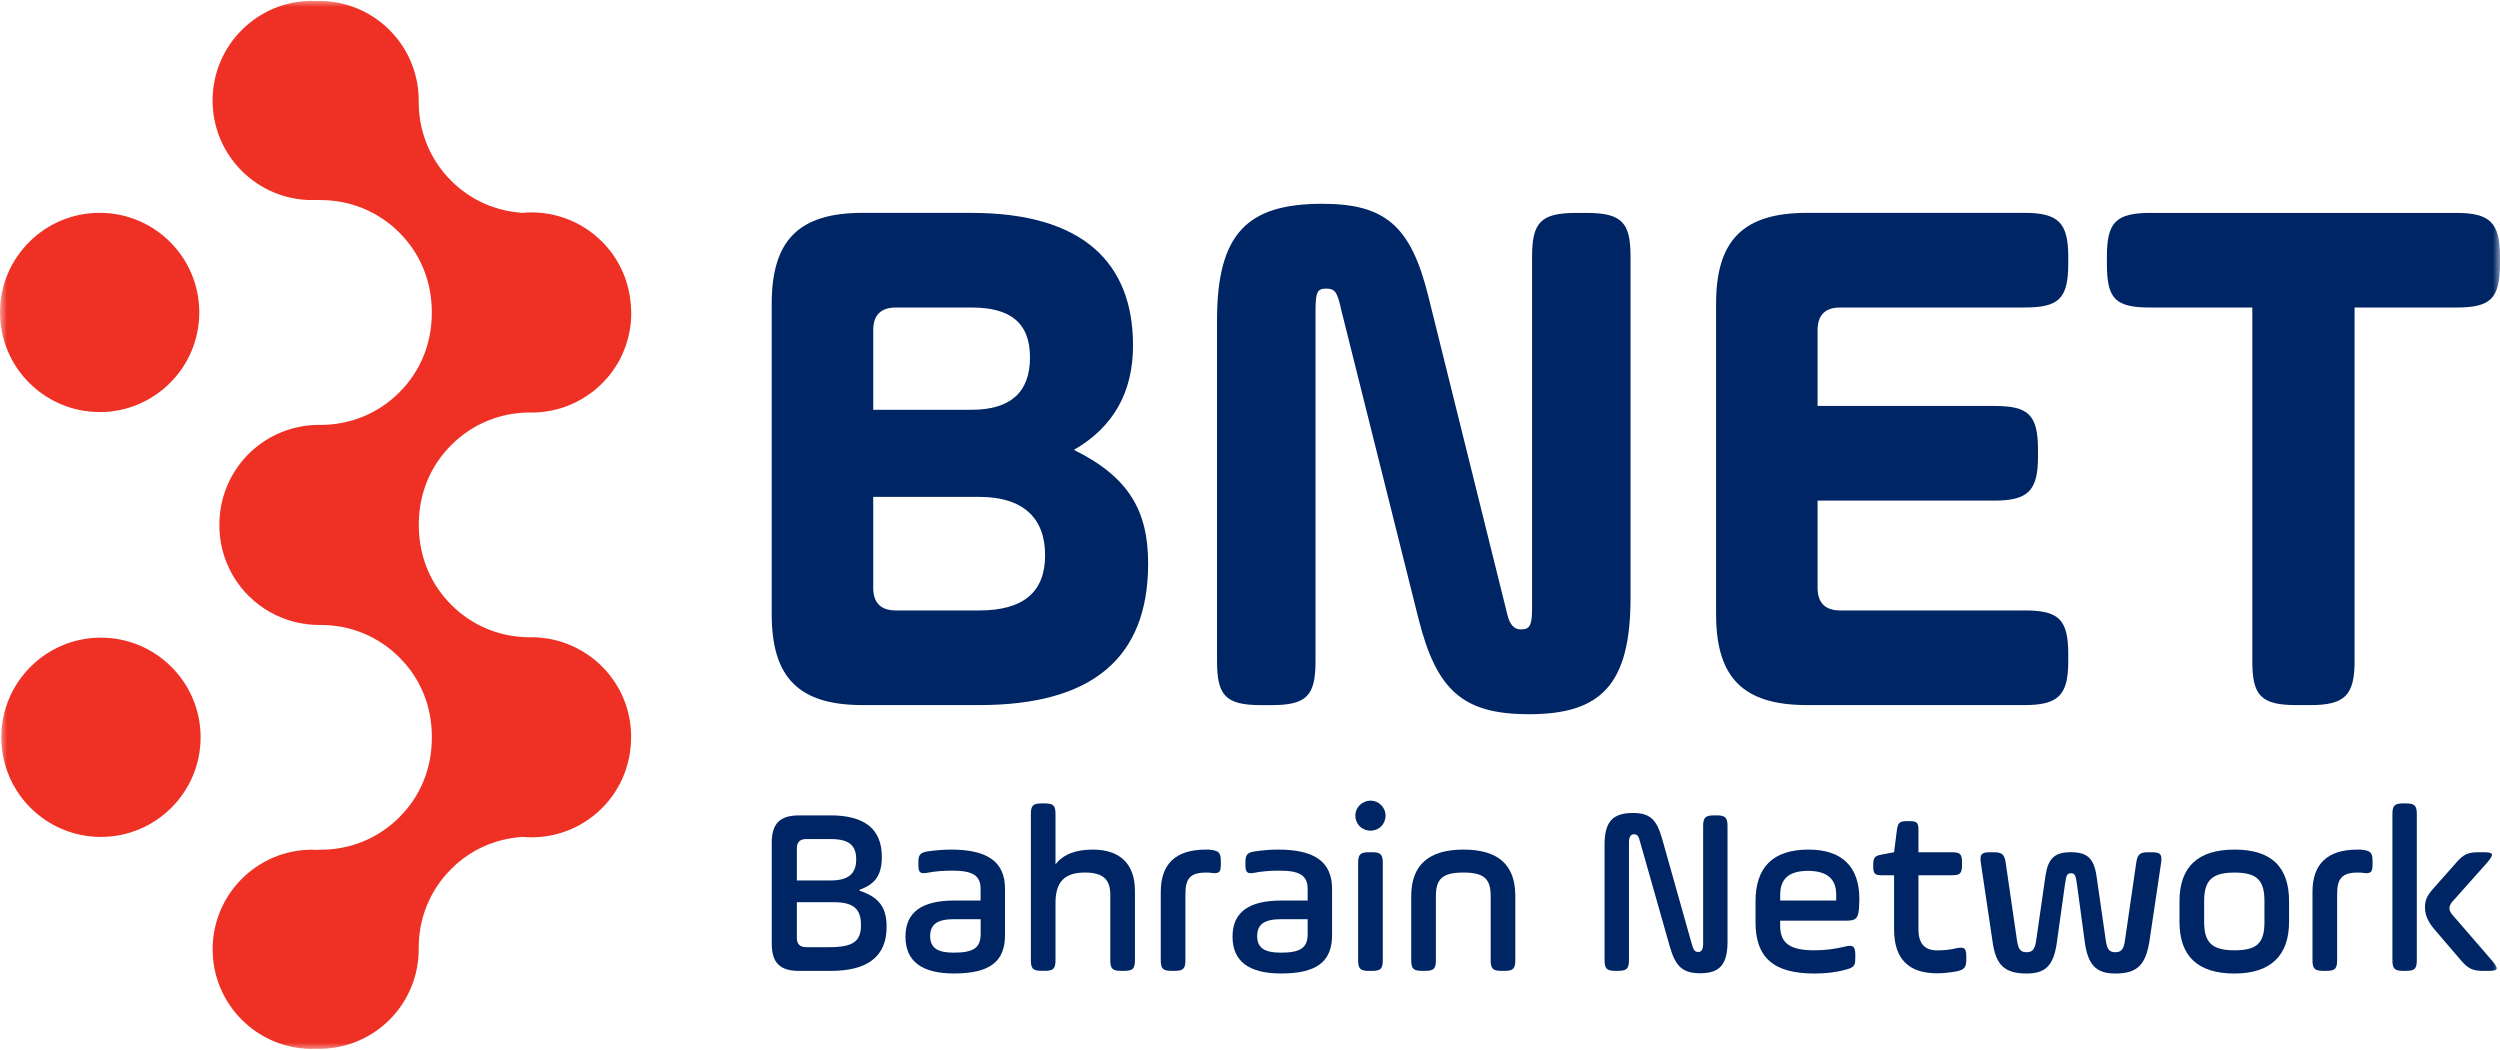 <svg xmlns="http://www.w3.org/2000/svg" width="181" height="76" viewBox="0 0 181 76" fill="none"><g clip-path="url(#clip0_2720_1376)"><mask id="mask0_2720_1376" style="mask-type:luminance" maskUnits="userSpaceOnUse" x="0" y="0" width="181" height="76"><path d="M181 0H0V76H181V0Z" fill="white"></path></mask><g mask="url(#mask0_2720_1376)"><path fill-rule="evenodd" clip-rule="evenodd" d="M7.216 29.834C11.199 29.834 14.428 26.604 14.428 22.619C14.428 18.634 11.199 15.409 7.216 15.409C3.233 15.409 0 18.636 0 22.616C0 26.597 3.23 29.831 7.216 29.831M7.305 46.166C3.327 46.166 0.094 49.396 0.094 53.381C0.094 57.366 3.324 60.594 7.305 60.594C11.286 60.594 14.524 57.361 14.524 53.381C14.524 49.401 11.291 46.166 7.305 46.166ZM45.695 22.506V22.477L45.688 22.306L45.676 22.131L45.671 22.082C45.556 20.411 44.863 18.768 43.583 17.489C41.998 15.911 39.864 15.214 37.803 15.411C35.862 15.269 34.077 14.495 32.667 13.088C31.128 11.546 30.308 9.521 30.315 7.364C30.337 5.491 29.634 3.607 28.201 2.172C26.721 0.695 24.766 -6.60829e-05 22.829 0.072L22.603 0.06C18.62 0.06 15.39 3.292 15.39 7.275C15.39 11.258 18.622 14.485 22.603 14.485L22.875 14.476L23.152 14.485C25.321 14.471 27.361 15.291 28.91 16.837C30.476 18.408 31.267 20.43 31.263 22.621V22.657C31.26 24.834 30.471 26.849 28.913 28.408C27.364 29.956 25.324 30.777 23.149 30.762H22.95L22.89 30.765H22.776L22.714 30.772L22.627 30.777H22.577L22.541 30.784L22.452 30.791H22.445L22.365 30.801L22.276 30.808L21.935 30.854C21.73 30.89 21.531 30.93 21.328 30.979L21.247 31C20.054 31.315 18.928 31.938 17.992 32.871C16.576 34.293 15.873 36.154 15.883 38.016C15.878 39.865 16.58 41.717 17.992 43.133C18.928 44.066 20.054 44.689 21.247 45.005L21.328 45.024C21.531 45.074 21.73 45.117 21.935 45.149L22.276 45.194H22.281L22.37 45.206L22.447 45.216H22.459L22.546 45.226H22.587L22.635 45.23L22.721 45.235L22.784 45.24H22.894L22.954 45.245H23.07L23.157 45.247C25.329 45.23 27.371 46.053 28.92 47.602C30.469 49.151 31.253 51.144 31.267 53.304V53.388C31.27 55.579 30.481 57.602 28.915 59.167C27.366 60.719 25.326 61.534 23.154 61.52L22.878 61.532L22.606 61.517C18.622 61.517 15.394 64.745 15.394 68.73C15.394 72.715 18.622 75.942 22.606 75.942L22.829 75.933C24.766 76 26.721 75.305 28.201 73.831C29.632 72.397 30.337 70.514 30.315 68.636C30.308 66.481 31.126 64.454 32.667 62.914C34.075 61.505 35.862 60.731 37.803 60.591C39.867 60.786 42 60.093 43.583 58.511C44.894 57.2 45.587 55.509 45.678 53.79L45.683 53.696V53.629L45.693 53.328V53.177L45.683 53.003L45.673 52.828L45.661 52.657L45.642 52.486L45.62 52.313L45.592 52.142L45.563 51.972L45.529 51.801L45.488 51.633L45.445 51.462L45.399 51.296L45.346 51.13L45.293 50.964L45.233 50.8L45.101 50.476L45.029 50.317L44.952 50.154L44.872 49.995L44.788 49.841L44.699 49.687L44.605 49.535L44.507 49.384L44.408 49.235L44.302 49.088L44.196 48.944L44.083 48.802L43.963 48.66L43.84 48.523L43.715 48.386L43.583 48.254L43.453 48.124L43.316 47.999V47.992L43.039 47.758L43.03 47.748L42.9 47.648L42.888 47.64C42.364 47.236 41.798 46.914 41.204 46.673H41.199L41.077 46.621L41.038 46.606L40.74 46.5L40.709 46.491L40.692 46.486L40.574 46.445L40.54 46.44L40.531 46.433L40.403 46.397L40.374 46.39H40.36C40.203 46.342 40.054 46.306 39.898 46.279H39.884L39.864 46.27L39.847 46.265L39.552 46.217H39.537L39.523 46.214L39.362 46.195H39.347L39.205 46.176L39.181 46.171H39.152L39.008 46.159H39.001L38.859 46.147H38.806L38.662 46.14H38.395C36.235 46.144 34.209 45.327 32.672 43.788C31.152 42.265 30.366 40.315 30.325 38.201V38.126L30.322 37.883C30.344 35.738 31.135 33.759 32.675 32.219C34.212 30.68 36.237 29.86 38.397 29.865H38.664L38.808 29.86H38.861L39.003 29.848H39.013L39.16 29.839L39.181 29.834H39.188L39.21 29.829L39.352 29.815H39.366L39.508 29.795L39.528 29.791H39.542L39.556 29.788L39.852 29.738H39.872L39.888 29.73H39.905C40.059 29.699 40.208 29.663 40.362 29.622L40.377 29.617L40.406 29.613L40.535 29.572H40.547L40.576 29.562L40.694 29.526L40.711 29.516L40.745 29.509L41.041 29.406L41.079 29.391L41.202 29.341L41.209 29.336C41.803 29.098 42.368 28.773 42.89 28.372L42.905 28.364L43.035 28.259L43.047 28.251L43.321 28.013V28.008L43.46 27.888L43.59 27.756L43.72 27.626L43.845 27.489L43.97 27.352L44.088 27.212L44.204 27.066L44.307 26.924L44.413 26.775L44.514 26.625L44.615 26.474L44.706 26.323L44.795 26.171L44.88 26.017L44.961 25.856L45.036 25.692L45.108 25.534L45.175 25.372L45.24 25.204L45.3 25.041L45.356 24.877L45.406 24.711L45.452 24.54L45.498 24.37L45.536 24.199L45.57 24.031L45.601 23.862L45.628 23.692L45.652 23.518L45.671 23.348L45.693 22.999L45.7 22.826V22.652V22.633V22.508L45.695 22.506Z" fill="#EE3124"></path><path d="M70.348 15.414C78.466 15.414 82.031 19.086 82.031 25.007C82.031 28.405 80.604 30.928 77.751 32.571C81.754 34.545 83.125 37.013 83.125 40.796C83.125 47.65 79.067 51.048 70.896 51.048H62.451C57.844 51.048 55.872 49.074 55.872 44.471V21.989C55.872 17.386 57.844 15.411 62.451 15.411H70.345L70.348 15.414ZM64.863 22.265C63.767 22.265 63.221 22.814 63.221 23.913V29.668H70.348C73.145 29.668 74.572 28.405 74.572 25.885C74.572 23.364 73.145 22.265 70.348 22.265H64.863ZM63.221 35.974V42.551C63.221 43.646 63.769 44.196 64.863 44.196H70.896C74.076 44.196 75.666 42.881 75.666 40.194C75.666 37.508 74.076 35.974 70.896 35.974H63.218H63.221Z" fill="#002564"></path><path d="M88.112 23.198C88.112 16.895 90.305 14.755 95.732 14.755C100.283 14.755 102.149 16.344 103.41 21.445L109.113 44.418C109.279 45.187 109.606 45.57 110.099 45.57C110.758 45.57 110.922 45.296 110.922 44.033V18.595C110.922 16.128 111.525 15.416 114.102 15.416H114.871C117.447 15.416 118.051 16.128 118.051 18.595V43.268C118.051 49.572 115.913 51.71 110.705 51.71C105.933 51.71 104.013 50.012 102.7 44.8L97.105 22.431C96.833 21.171 96.667 20.895 96.011 20.895C95.354 20.895 95.243 21.171 95.243 22.542V47.871C95.243 50.339 94.64 51.051 92.061 51.051H91.294C88.718 51.051 88.114 50.339 88.114 47.871V23.198H88.112Z" fill="#002564"></path><path d="M131.593 36.245V42.551C131.593 43.646 132.142 44.196 133.236 44.196H146.562C149.03 44.196 149.742 44.8 149.742 47.376V47.869C149.742 50.336 149.03 51.048 146.562 51.048H130.824C126.217 51.048 124.245 49.074 124.245 44.471V21.989C124.245 17.386 126.217 15.411 130.824 15.411H146.562C149.03 15.411 149.742 16.123 149.742 18.59V19.084C149.742 21.659 149.03 22.263 146.562 22.263H133.236C132.139 22.263 131.593 22.811 131.593 23.91V29.391H144.371C146.839 29.391 147.551 29.995 147.551 32.571V33.064C147.551 35.531 146.836 36.245 144.371 36.245H131.593Z" fill="#002564"></path><path d="M152.54 18.593C152.54 16.125 153.143 15.414 155.719 15.414H177.818C180.286 15.414 181 16.125 181 18.593V19.086C181 21.662 180.286 22.265 177.818 22.265H170.472V47.869C170.472 50.336 169.757 51.048 167.289 51.048H166.248C163.672 51.048 163.068 50.336 163.068 47.869V22.265H155.719C153.143 22.265 152.54 21.662 152.54 19.086V18.593Z" fill="#002564"></path><path d="M60.137 59.033C62.614 59.033 63.844 60.038 63.844 62.029C63.844 63.328 63.394 64.004 62.232 64.42V64.49C63.67 64.959 64.19 65.719 64.19 67.106C64.19 69.237 62.838 70.293 60.137 70.293H57.849C56.464 70.293 55.875 69.704 55.875 68.318V61.01C55.875 59.624 56.464 59.035 57.849 59.035H60.137V59.033ZM58.369 60.748C57.919 60.748 57.693 60.971 57.693 61.406V63.744H60.135C61.45 63.744 61.989 63.241 61.989 62.219C61.989 61.197 61.469 60.748 60.135 60.748H58.367H58.369ZM57.693 65.319V67.917C57.693 68.35 57.919 68.576 58.369 68.576H60.031C61.763 68.576 62.335 68.16 62.335 66.981C62.335 65.803 61.799 65.319 60.361 65.319H57.693Z" fill="#002564"></path><path d="M72.763 67.71C72.763 69.631 71.637 70.48 69.073 70.48C66.735 70.48 65.556 69.598 65.556 67.813C65.556 66.029 66.752 65.199 69.09 65.199H70.995V64.35C70.995 63.364 70.389 63.035 68.95 63.035C68.257 63.035 67.651 63.085 67.132 63.191C66.629 63.277 66.492 63.174 66.492 62.638V62.395C66.492 61.892 66.631 61.736 67.115 61.649C67.687 61.563 68.277 61.51 68.847 61.51C71.428 61.51 72.763 62.342 72.763 64.35V67.71ZM70.997 66.548H69.092C67.897 66.548 67.343 66.894 67.343 67.777C67.343 68.66 67.933 68.972 69.042 68.972C70.427 68.972 71 68.66 71 67.621V66.546L70.997 66.548Z" fill="#002564"></path><path d="M74.634 58.946C74.634 58.323 74.79 58.167 75.413 58.167H75.639C76.263 58.167 76.419 58.323 76.419 58.946V62.583C76.955 61.873 77.857 61.51 79.103 61.51C81.044 61.51 82.17 62.496 82.17 64.507V69.511C82.17 70.134 82.014 70.29 81.391 70.29H81.165C80.542 70.29 80.385 70.134 80.385 69.511V64.783C80.385 63.658 79.849 63.172 78.55 63.172C77.112 63.172 76.419 63.812 76.419 65.353V69.509C76.419 70.132 76.263 70.288 75.639 70.288H75.413C74.79 70.288 74.634 70.132 74.634 69.509V58.944V58.946Z" fill="#002564"></path><path d="M85.824 69.511C85.824 70.134 85.668 70.29 85.045 70.29H84.819C84.195 70.29 84.039 70.134 84.039 69.511V64.576C84.039 62.532 85.131 61.51 87.313 61.51C87.486 61.51 87.606 61.51 87.659 61.527C88.232 61.596 88.388 61.733 88.388 62.342V62.585C88.388 63.157 88.268 63.277 87.659 63.191C87.606 63.174 87.486 63.174 87.313 63.174C86.187 63.174 85.824 63.607 85.824 64.699V69.514V69.511Z" fill="#002564"></path><path d="M96.441 67.71C96.441 69.631 95.316 70.48 92.751 70.48C90.413 70.48 89.235 69.598 89.235 67.813C89.235 66.029 90.43 65.199 92.768 65.199H94.673V64.35C94.673 63.364 94.067 63.035 92.629 63.035C91.936 63.035 91.33 63.085 90.81 63.191C90.308 63.277 90.17 63.174 90.17 62.638V62.395C90.17 61.892 90.31 61.736 90.793 61.649C91.366 61.563 91.955 61.51 92.525 61.51C95.106 61.51 96.441 62.342 96.441 64.35V67.71ZM94.673 66.548H92.768C91.573 66.548 91.019 66.894 91.019 67.777C91.019 68.66 91.609 68.972 92.718 68.972C94.103 68.972 94.676 68.66 94.676 67.621V66.546L94.673 66.548Z" fill="#002564"></path><path d="M98.45 58.289C98.883 57.857 99.576 57.857 99.992 58.289C100.425 58.706 100.425 59.398 99.992 59.831C99.576 60.247 98.883 60.247 98.45 59.831C98.017 59.398 98.017 58.706 98.45 58.289ZM98.329 62.481C98.329 61.858 98.486 61.702 99.109 61.702H99.335C99.958 61.702 100.114 61.858 100.114 62.481V69.514C100.114 70.136 99.958 70.293 99.335 70.293H99.109C98.486 70.293 98.329 70.136 98.329 69.514V62.481Z" fill="#002564"></path><path d="M103.958 69.511C103.958 70.134 103.802 70.29 103.179 70.29H102.953C102.33 70.29 102.173 70.134 102.173 69.511V64.87C102.173 62.635 103.439 61.51 105.95 61.51C108.461 61.51 109.709 62.602 109.709 64.87V69.511C109.709 70.134 109.553 70.29 108.93 70.29H108.704C108.081 70.29 107.925 70.134 107.925 69.511V64.87C107.925 63.641 107.458 63.172 105.95 63.172C104.442 63.172 103.958 63.638 103.958 64.87V69.511Z" fill="#002564"></path><path d="M116.17 61.147C116.17 59.502 116.76 58.86 118.215 58.86C119.444 58.86 119.93 59.309 120.329 60.695L122.511 68.436C122.631 68.835 122.737 68.922 122.961 68.922C123.184 68.922 123.307 68.732 123.307 68.35V59.829C123.307 59.189 123.463 59.033 124.103 59.033H124.276C124.916 59.033 125.073 59.189 125.073 59.829V68.177C125.073 69.838 124.5 70.464 123.098 70.464C121.849 70.464 121.313 69.997 120.897 68.542L118.749 60.974C118.629 60.505 118.542 60.401 118.282 60.401C118.056 60.401 117.936 60.608 117.936 61.007V69.495C117.936 70.134 117.779 70.29 117.14 70.29H116.966C116.324 70.29 116.17 70.134 116.17 69.495V61.147Z" fill="#002564"></path><path d="M134.583 65.858C134.514 66.498 134.34 66.654 133.701 66.654H128.885V67.036C128.885 68.301 129.611 68.802 131.363 68.802C132.091 68.802 132.835 68.715 133.614 68.525C134.17 68.386 134.324 68.525 134.324 69.131V69.357C134.324 69.93 134.22 70.05 133.614 70.206C132.938 70.396 132.192 70.483 131.363 70.483C128.435 70.483 127.1 69.357 127.1 66.777V65.269C127.1 62.758 128.382 61.51 130.946 61.51C133.354 61.51 134.619 62.739 134.619 65.096C134.619 65.252 134.603 65.512 134.586 65.858M128.887 65.199H132.941V64.766C132.941 63.624 132.265 63.051 130.896 63.051C129.527 63.051 128.887 63.624 128.887 64.766V65.199Z" fill="#002564"></path><path d="M135.623 62.585C135.623 62.099 135.743 61.962 136.212 61.875L137.131 61.702L137.338 60.074C137.407 59.571 137.544 59.451 138.047 59.451H138.273C138.776 59.451 138.896 59.571 138.896 60.074V61.702H141.321C141.893 61.702 142.05 61.825 142.05 62.431V62.638C142.05 63.244 141.893 63.367 141.321 63.367H138.896V67.299C138.896 68.304 139.346 68.807 140.248 68.807C140.768 68.807 141.237 68.754 141.65 68.65C142.223 68.53 142.36 68.65 142.36 69.256V69.463C142.36 70.035 142.221 70.209 141.65 70.329C141.148 70.415 140.681 70.468 140.248 70.468C138.17 70.468 137.131 69.413 137.131 67.282V63.367H136.229C135.743 63.367 135.623 63.244 135.623 62.76V62.587V62.585Z" fill="#002564"></path><path d="M146.033 68.092C146.12 68.732 146.293 68.941 146.726 68.941C147.159 68.941 147.332 68.718 147.419 68.092L148.094 63.398C148.284 62.152 148.753 61.7 149.93 61.7C151.106 61.7 151.592 62.133 151.784 63.398L152.46 68.092C152.547 68.732 152.72 68.941 153.153 68.941C153.586 68.941 153.759 68.718 153.846 68.092L154.661 62.482C154.748 61.859 154.921 61.702 155.544 61.702H155.804C156.427 61.702 156.549 61.859 156.463 62.482L155.614 68.179C155.337 69.841 154.748 70.483 153.153 70.483C151.715 70.483 151.161 69.824 150.935 68.179L150.363 63.953C150.276 63.347 150.206 63.225 149.93 63.225C149.67 63.225 149.6 63.345 149.514 63.953L148.924 68.179C148.698 69.841 148.162 70.483 146.723 70.483C145.112 70.483 144.489 69.841 144.263 68.179L143.414 62.482C143.327 61.859 143.447 61.702 144.073 61.702H144.332C144.955 61.702 145.129 61.859 145.215 62.482L146.031 68.092H146.033Z" fill="#002564"></path><path d="M157.795 66.741V65.252C157.795 62.758 159.13 61.51 161.779 61.51C164.427 61.51 165.728 62.739 165.728 65.252V66.741C165.728 69.165 164.412 70.483 161.779 70.483C159.145 70.483 157.795 69.254 157.795 66.741ZM163.946 65.252C163.946 63.744 163.426 63.174 161.781 63.174C160.136 63.174 159.58 63.746 159.58 65.252V66.741C159.58 68.213 160.116 68.802 161.781 68.802C163.446 68.802 163.946 68.249 163.946 66.741V65.252Z" fill="#002564"></path><path d="M169.209 69.511C169.209 70.134 169.053 70.29 168.43 70.29H168.203C167.58 70.29 167.424 70.134 167.424 69.511V64.576C167.424 62.532 168.516 61.51 170.698 61.51C170.871 61.51 170.991 61.51 171.044 61.527C171.617 61.596 171.773 61.733 171.773 62.342V62.585C171.773 63.157 171.653 63.277 171.044 63.191C170.994 63.174 170.871 63.174 170.698 63.174C169.572 63.174 169.209 63.607 169.209 64.699V69.514V69.511Z" fill="#002564"></path><path d="M173.211 58.946C173.211 58.323 173.368 58.167 173.991 58.167H174.198C174.821 58.167 174.977 58.323 174.977 58.946V69.511C174.977 70.134 174.821 70.29 174.198 70.29H173.991C173.368 70.29 173.211 70.134 173.211 69.511V58.946ZM177.854 62.429C178.356 61.856 178.686 61.702 179.465 61.702H179.761C180.541 61.702 180.593 61.825 180.091 62.429L177.683 65.132C177.457 65.356 177.337 65.565 177.337 65.755C177.337 65.928 177.44 66.135 177.666 66.361L180.437 69.564C180.94 70.17 180.887 70.293 180.108 70.293H179.814C179.035 70.293 178.705 70.137 178.203 69.564L176.261 67.296C175.795 66.76 175.569 66.24 175.569 65.702C175.569 65.163 175.708 64.836 176.261 64.23L177.856 62.429H177.854Z" fill="#002564"></path></g></g><defs><clipPath id="clip0_2720_1376"><rect width="181" height="76" fill="white"></rect></clipPath></defs></svg>